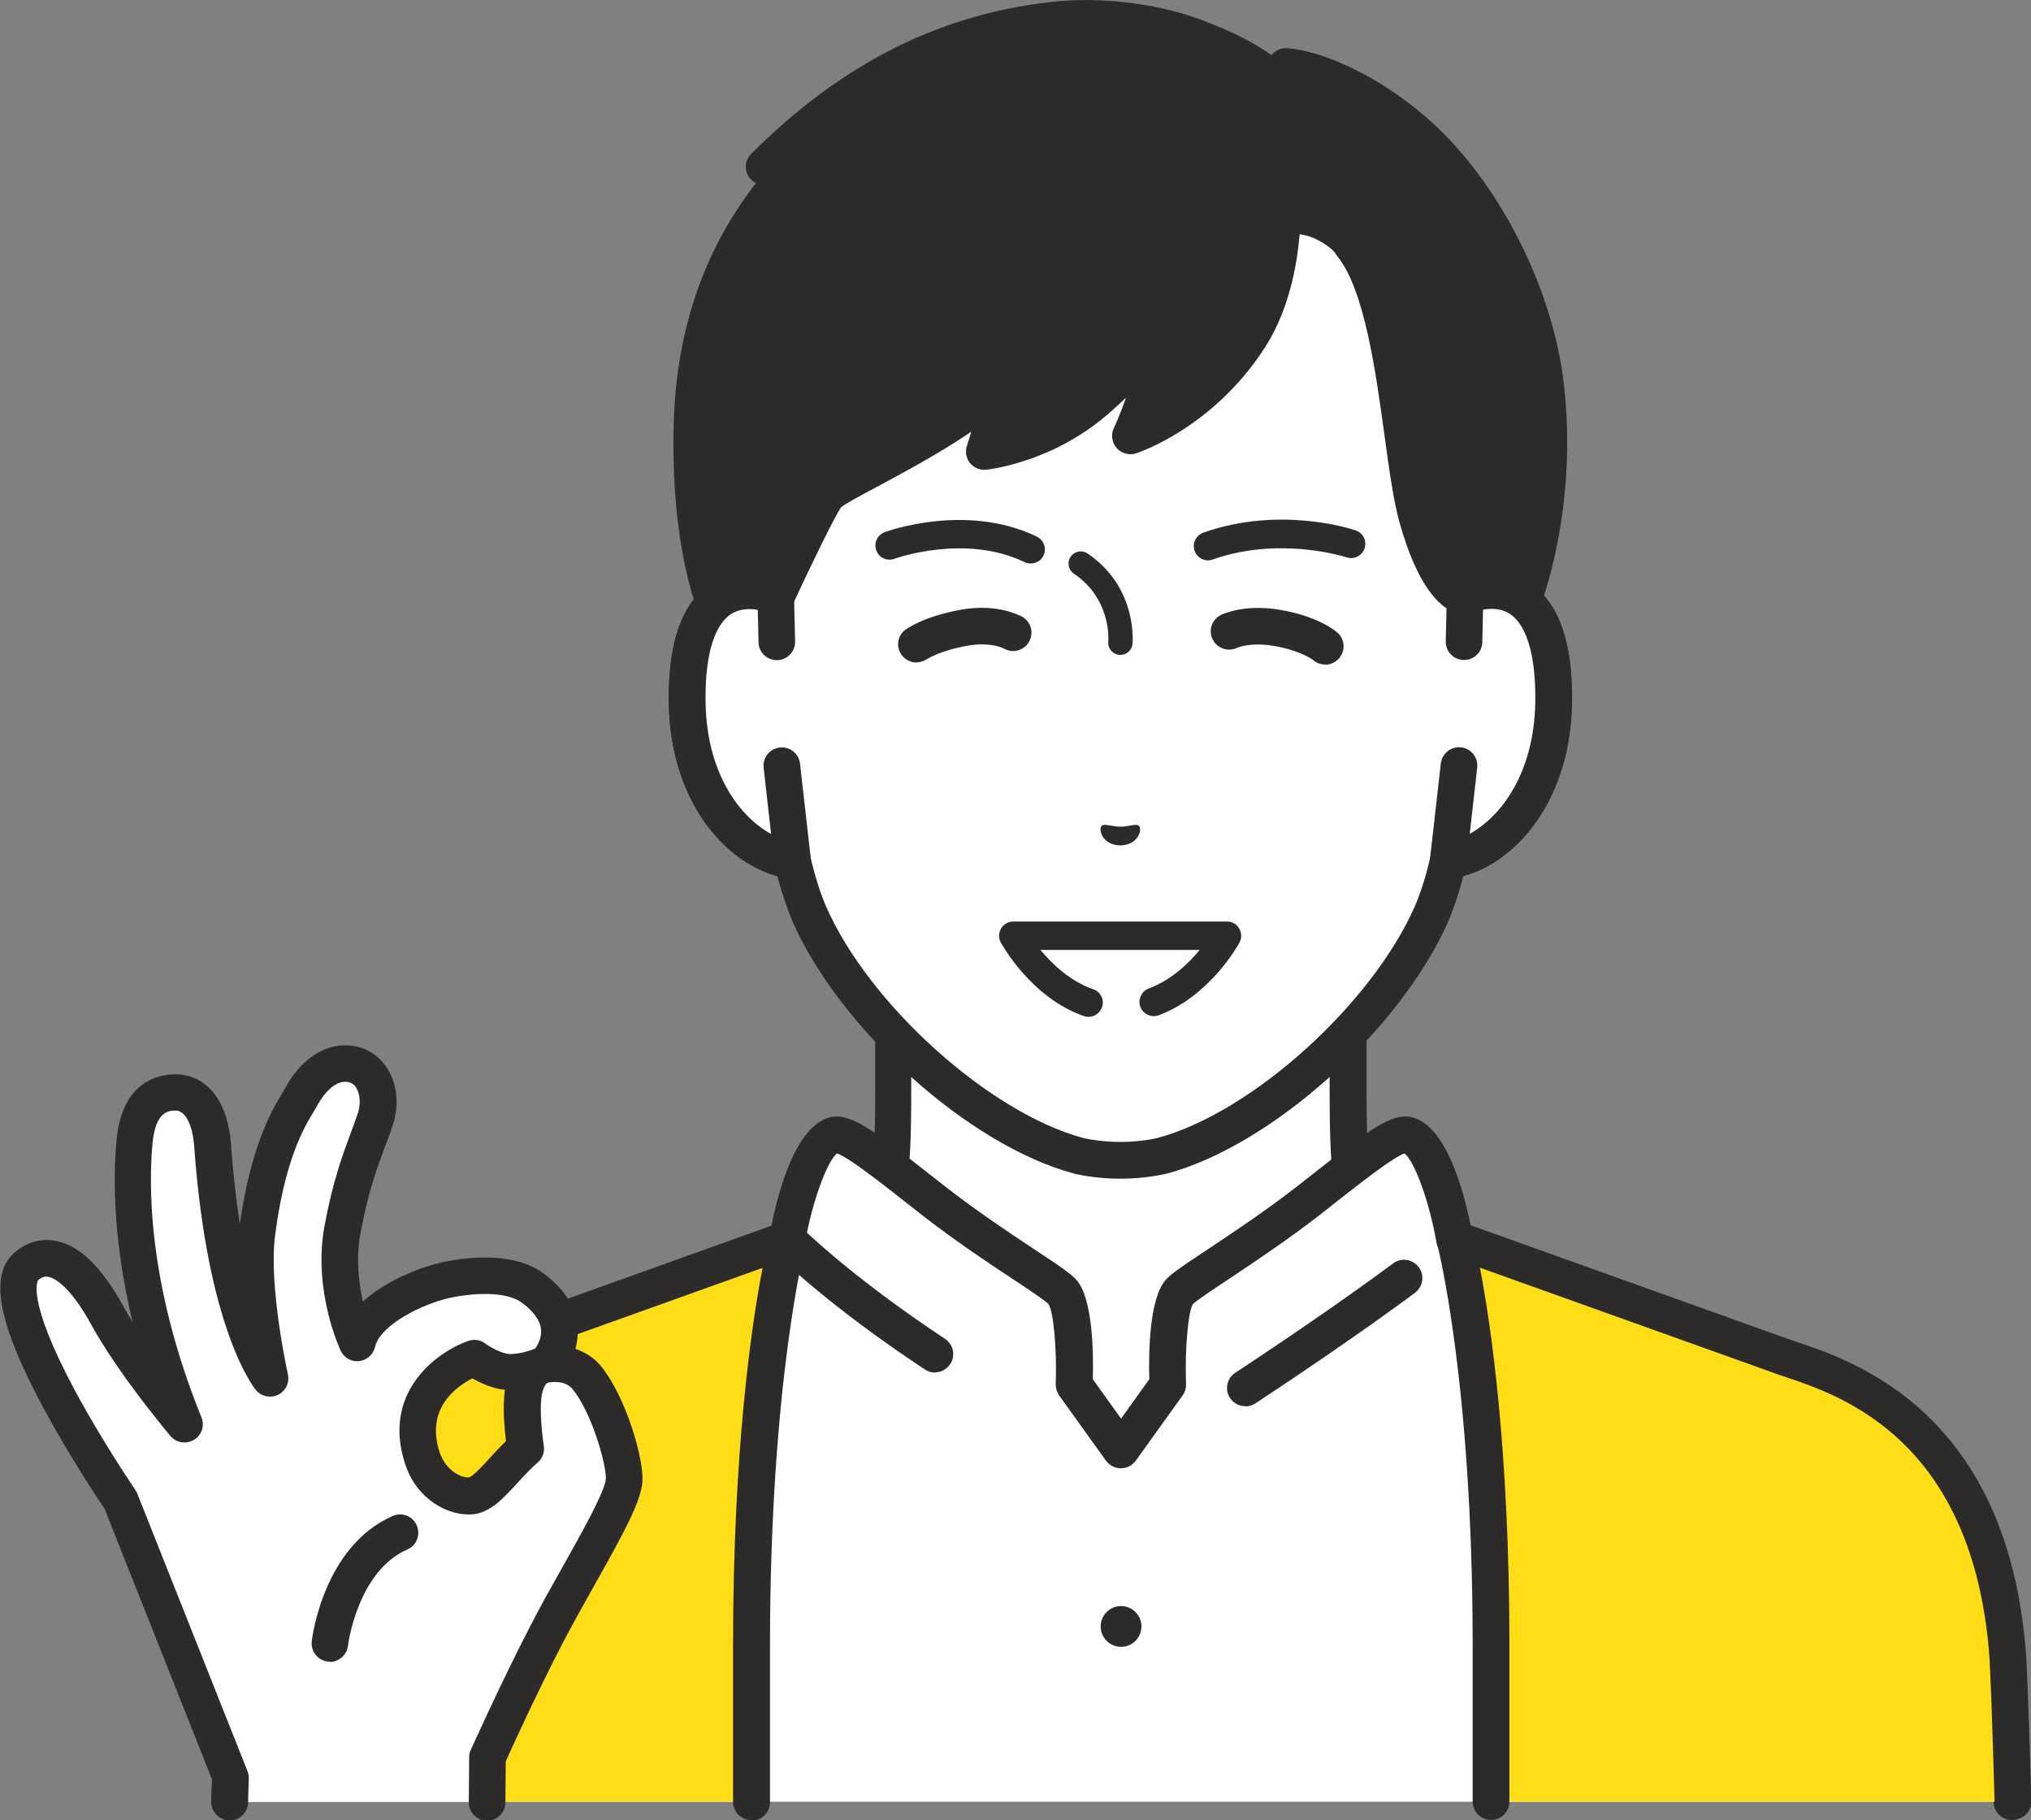 <?xml version="1.0" encoding="UTF-8"?>
<svg id="_レイヤー_2" data-name="レイヤー 2" xmlns="http://www.w3.org/2000/svg" viewBox="0 0 111.6 100">
  <rect x="0" y="0" width="111.6" height="100" fill="#808080" stroke="none"/>
  <defs>
    <style>
      .cls-1 {
        fill: #ffdd17;
      }

      .cls-2 {
        fill: #fff;
      }

      .cls-3 {
        fill: #2d2b2a;
      }
    </style>
  </defs>
  <g id="_レイヤー_1-2" data-name="レイヤー 1">
    <g>
      <g>
        <g>
          <g>
            <path class="cls-2" d="M87.28,75.29c-8.28-3.11-10.11-5.86-11.54-7.47-1.43-1.61-1.65-2.77-1.65-8v-16.24l-12.5,2.86-12.49-2.86v16.24c0,5.22-.21,6.39-1.65,8-1.43,1.61-3.26,4.36-11.54,7.47-8.27,3.11,16.42,17.98,16.42,17.98h18.52s24.69-14.88,16.42-17.98Z"/>
            <path class="cls-3" d="M52.34,94.28c-.18,0-.36-.05-.52-.14-3.19-1.92-19.08-11.78-18.59-17.14.08-.84.54-1.98,2.33-2.65,7.33-2.76,9.39-5.16,10.75-6.74.14-.16.26-.31.39-.45,1.15-1.29,1.39-2.06,1.39-7.33v-16.24c0-.31.14-.6.38-.79.24-.19.55-.26.85-.19l12.27,2.81,12.27-2.81c.3-.07.61,0,.85.19.24.19.38.48.38.79v16.24c0,5.27.25,6.04,1.39,7.33.13.14.26.29.39.45,1.36,1.59,3.42,3.99,10.75,6.74,1.79.67,2.26,1.81,2.33,2.65.49,5.36-15.4,15.22-18.59,17.14-.47.29-1.09.13-1.38-.34-.29-.48-.13-1.09.34-1.38,7.48-4.51,17.9-12.22,17.62-15.23-.01-.16-.05-.58-1.04-.95-7.81-2.94-10.07-5.57-11.57-7.32-.13-.15-.25-.29-.37-.42-1.71-1.93-1.9-3.46-1.9-8.67v-14.98l-11.27,2.58c-.15.03-.3.03-.45,0l-11.27-2.58v14.98c0,5.21-.19,6.74-1.9,8.67-.12.13-.24.28-.37.42-1.5,1.74-3.76,4.38-11.57,7.32-.98.37-1.02.79-1.04.95-.28,3.02,10.14,10.72,17.62,15.23.48.29.63.9.34,1.38-.19.31-.52.49-.86.49Z"/>
          </g>
          <g>
            <g>
              <path class="cls-2" d="M97.92,74.54h0l-17.98-6.44s-.93-5.34-2.59-5.74c-.75-.18-2.96,1.68-5.51,3.66-3.11,2.42-6.61,4.45-7.04,4.98-.78.97-.63,5.09-.63,5.09l-2.57,3.58-2.57-3.58s.16-4.12-.63-5.09c-.43-.53-3.92-2.56-7.04-4.98-2.55-1.98-4.76-3.84-5.51-3.66-1.66.4-2.59,5.74-2.59,5.74l-17.98,6.44h0c-2.47.89-11.35,3.04-12.38,16.35-.05.7-.15,3.66-.28,8.1h97.94c-.13-4.44-.22-7.41-.28-8.1-1.03-13.31-9.91-15.47-12.38-16.35Z"/>
              <path class="cls-3" d="M98.75,73.76c-.19-.06-.35-.12-.5-.17l-17.44-6.25c-.4-2-1.36-5.51-3.24-5.96-1.07-.26-2.34.69-5.34,3.05-.33.26-.67.53-1.02.8-1.66,1.29-3.48,2.5-4.8,3.38-1.5.99-2.12,1.41-2.4,1.76-.85,1.05-.9,3.91-.86,5.41l-1.55,2.16-1.55-2.16c.04-1.5-.01-4.36-.86-5.41-.28-.35-.9-.77-2.4-1.76-1.33-.88-3.14-2.09-4.8-3.38-.35-.27-.69-.54-1.02-.8-3-2.36-4.27-3.3-5.34-3.05-1.88.45-2.84,3.96-3.24,5.96l-17.44,6.25c-.14.05-.31.11-.5.17-3.15,1.06-11.53,3.88-12.55,17.05-.05.68-.14,3.34-.28,8.15-.02.56.42,1.02.98,1.03.55.01,1.02-.42,1.03-.98.13-4.71.23-7.42.27-8.06.91-11.84,8.11-14.26,11.18-15.3.2-.07.38-.13.53-.18l17.98-6.44c.34-.12.59-.42.65-.77.38-2.21,1.22-4.5,1.76-4.89.64.23,2.4,1.61,3.7,2.63.33.26.68.53,1.03.81,1.72,1.34,3.57,2.57,4.93,3.47.83.55,1.78,1.18,1.94,1.35.29.41.48,2.47.41,4.42,0,.22.06.44.19.62l2.57,3.58c.19.26.49.42.82.42s.63-.16.82-.42l2.57-3.58c.13-.18.2-.4.19-.62-.07-1.95.12-4.02.38-4.4.18-.19,1.13-.82,1.96-1.37,1.35-.9,3.2-2.13,4.93-3.47.35-.27.69-.54,1.03-.81,1.3-1.02,3.06-2.4,3.7-2.63.55.4,1.38,2.68,1.76,4.89.06.36.31.65.65.77l17.98,6.44c.15.06.33.12.53.18,3.07,1.03,10.27,3.46,11.18,15.3.05.64.14,3.35.27,8.06.02.55.46.98,1,.98,0,0,.02,0,.03,0,.56-.02.99-.48.98-1.03-.14-4.81-.23-7.47-.28-8.15-1.02-13.17-9.39-15.99-12.55-17.05Z"/>
            </g>
            <path class="cls-3" d="M68.43,77.26c-.33,0-.65-.16-.84-.45-.31-.46-.18-1.09.29-1.39,5.6-3.69,8.63-5.98,8.66-6,.44-.34,1.07-.25,1.41.19.34.44.25,1.07-.19,1.41-.03.02-3.11,2.35-8.77,6.08-.17.11-.36.17-.55.17Z"/>
            <path class="cls-3" d="M51.37,75.41c-.19,0-.38-.05-.55-.17-5.46-3.61-8.15-6.32-8.26-6.44-.39-.4-.38-1.03.01-1.42.4-.39,1.03-.38,1.42.01.03.03,2.68,2.69,7.94,6.17.46.31.59.93.28,1.39-.19.29-.51.45-.84.45Z"/>
            <circle class="cls-3" cx="61.6" cy="89.36" r="1.12"/>
          </g>
          <g>
            <path class="cls-1" d="M97.92,74.54h0s0,0,0,0l-17.98-6.44s1.99,7.49,1.99,22.31v8.58h28.68c-.12-4.16-.23-7.19-.3-8.1-1.03-13.31-9.91-15.47-12.38-16.35Z"/>
            <path class="cls-3" d="M110.6,100c-.54,0-.99-.43-1-.98-.13-4.52-.23-7.23-.29-8.06-.91-11.84-8.11-14.27-11.18-15.3-.18-.06-.34-.11-.48-.16-.03-.01-.07-.02-.1-.04l-16.23-5.81c.59,3.06,1.62,9.96,1.62,20.75v8.58c0,.56-.45,1.01-1.01,1.01s-1.01-.45-1.01-1.01v-8.58c0-14.48-1.93-21.98-1.95-22.06-.1-.36.02-.75.29-1,.28-.25.67-.33,1.02-.21l17.96,6.43s.02,0,.03.01c.14.05.31.11.5.17,3.15,1.06,11.53,3.88,12.55,17.05.07.87.16,3.53.3,8.15.02.56-.42,1.02-.98,1.03-.01,0-.02,0-.03,0Z"/>
          </g>
          <g>
            <path class="cls-1" d="M25.29,74.54h0c-2.47.88-11.35,3.04-12.38,16.35-.07.91-.18,3.94-.3,8.1h28.68v-8.58c0-14.82,1.99-22.31,1.99-22.31l-17.98,6.44h0Z"/>
            <path class="cls-3" d="M41.29,100c-.56,0-1.01-.45-1.01-1.01v-8.58c0-10.8,1.03-17.7,1.62-20.75l-16.22,5.81s-.09.03-.13.05c-.14.05-.29.1-.46.16-3.07,1.03-10.27,3.46-11.18,15.3-.06.82-.16,3.53-.29,8.05-.02.56-.47.99-1.03.98-.56-.02-.99-.48-.98-1.03.13-4.62.23-7.29.3-8.15,1.02-13.17,9.39-15.99,12.55-17.05.19-.06.35-.12.5-.17.01,0,.02,0,.03-.01l17.96-6.43c.35-.13.74-.05,1.02.21.28.25.39.64.29,1-.02.07-1.95,7.58-1.95,22.06v8.58c0,.56-.45,1.01-1.01,1.01Z"/>
          </g>
        </g>
        <g>
          <g>
            <g>
              <path class="cls-2" d="M80.5,32.74s0,0,0,0v-9.74c0-2.81-.7-5.58-2.05-8.04-2.58-4.7-7.81-10.18-16.8-10.22h-.16c-9,.04-14.22,5.52-16.8,10.22-1.35,2.46-2.05,5.23-2.05,8.04v9.74s0,0,0,0c-2.1-.79-4.97-.28-4.87,5.86.09,5.44,3.36,8.35,5.78,8.66h0c.24,1.04.55,2.05.93,2.96,2.5,5.68,9.3,11.79,14.77,13.28,0,0,.98.26,2.33.26s2.33-.26,2.33-.26c5.47-1.48,12.26-7.6,14.77-13.28.39-.91.69-1.92.93-2.96h0c2.42-.3,5.69-3.22,5.78-8.65.1-6.14-2.77-6.66-4.87-5.86Z"/>
              <path class="cls-3" d="M61.56,64.76c-1.46,0-2.54-.28-2.58-.29-5.75-1.56-12.81-7.9-15.43-13.84-.31-.74-.59-1.57-.84-2.5-2.94-.79-5.88-4.19-5.96-9.5-.05-3.25.69-5.43,2.21-6.5.76-.53,1.68-.75,2.66-.65v-8.47c0-2.98.75-5.93,2.18-8.53,2.19-3.99,7.4-10.7,17.68-10.74h.16c10.28.04,15.49,6.75,17.69,10.74,1.43,2.6,2.18,5.54,2.18,8.53v8.47c.99-.1,1.9.12,2.66.65,1.52,1.07,2.26,3.25,2.2,6.5-.09,5.31-3.02,8.71-5.96,9.5-.24.93-.52,1.76-.83,2.49-2.63,5.96-9.69,12.3-15.43,13.85-.05.01-1.13.29-2.59.29ZM41.15,33.46c-.35,0-.72.08-1.04.31-.91.64-1.39,2.35-1.35,4.82.08,4.88,2.91,7.43,4.9,7.67.42.05.76.36.86.77.25,1.07.54,2.01.88,2.79,2.36,5.37,8.96,11.31,14.11,12.7,0,0,.88.22,2.06.22s2.06-.22,2.07-.23c5.14-1.39,11.73-7.33,14.1-12.71.33-.77.63-1.71.87-2.78.1-.41.44-.72.86-.77,1.99-.25,4.82-2.79,4.9-7.67.04-2.47-.44-4.18-1.35-4.82-.73-.51-1.66-.27-2.15-.09-.31.12-.66.07-.93-.11-.27-.19-.43-.5-.43-.83v-9.74c0-2.64-.67-5.26-1.93-7.56-1.98-3.6-6.68-9.66-15.93-9.7h-.15c-9.24.04-13.94,6.09-15.92,9.7-1.26,2.3-1.93,4.91-1.93,7.56v9.74c0,.33-.16.64-.43.83-.27.19-.62.23-.93.11-.27-.1-.68-.22-1.11-.22Z"/>
            </g>
            <g>
              <path class="cls-3" d="M73.43,13.99c2.46,3.09,3.48,11.03,4.43,14.43,1.23,4.39,2.64,4.32,2.64,4.32l1.05,1.44,2.08-1.16s2.08-5.19,1.25-12c-.46-3.8-2.42-8.61-5.52-12.17-2.89-3.31-6.65-5.05-8.73-5.22-2.75-2.4-7.92-3.91-12-3.34-6.91.97-12.48,4.69-16.65,8.85l1.42.22c-1.58,1.84-5.16,5.96-5.38,13.89-.19,6.6,1.29,10.03,1.29,10.03l2.06.89,1.25-1.44s2.34-5.09,2.85-5.61c.71-.73,6.19-3,9.48-5.95-.24,1.58-.9,3.6-.9,3.6,0,0,3.29-.32,6.18-2.84,2.39-2.08,3.34-3.59,3.34-3.59,0,0-.09,1.56-.48,2.88-.48,1.64-1,2.71-1,2.71,0,0,3.93-1.19,6.54-5.4,1.67-2.68,1.82-5.67,1.82-5.67,0,0,1-.16,1.89.29s1.08.83,1.08.83Z"/>
              <path class="cls-3" d="M41.37,35.19c-.13,0-.27-.03-.4-.08l-2.06-.89c-.24-.1-.42-.29-.52-.53-.06-.15-1.56-3.71-1.37-10.45.19-6.72,2.73-10.87,4.52-13.18-.24-.12-.43-.33-.51-.59-.12-.36-.02-.76.25-1.02C46.32,3.41,51.84.67,58.16.07c3.01-.29,7.38.33,9.9,2.07.46.32.57.94.26,1.4-.32.46-.94.57-1.4.26-2.1-1.45-5.98-1.97-8.56-1.72-5.28.5-9.98,2.64-14.32,6.52.14.11.25.26.31.43.13.34.06.72-.18,1l-.05.05c-1.58,1.85-4.88,5.71-5.09,13.21-.14,5.09.74,8.24,1.08,9.25l.99.43.68-.78c.91-1.97,2.44-5.21,2.98-5.76.35-.36,1.01-.72,2.47-1.5,2-1.06,5.02-2.67,7.06-4.5.32-.28.78-.34,1.15-.13.37.2.58.62.51,1.04-.11.69-.28,1.44-.45,2.1,1.11-.34,2.65-1.01,4.08-2.25,2.22-1.94,3.14-3.36,3.15-3.37.24-.38.71-.56,1.14-.42.43.13.72.54.71.99,0,.05-.04,1.31-.41,2.74-.07.26-.14.51-.21.75,1.18-.77,2.64-2.01,3.84-3.86,1.95-3.02,1.64-7.4,1.64-7.45-.04-.55.37-1.04.93-1.08.55-.04,1.04.37,1.08.92.02.21.37,5.09-1.95,8.69-2.85,4.41-6.91,5.75-7.08,5.81-.38.12-.8,0-1.06-.29-.26-.3-.33-.73-.16-1.09,0,0,.34-.72.67-1.68-.29.28-.61.57-.95.87-3.1,2.7-6.59,3.07-6.74,3.09-.34.03-.67-.11-.88-.37-.21-.26-.28-.62-.17-.94,0,0,.1-.32.24-.78-1.8,1.22-3.74,2.25-5.17,3.02-.84.45-1.79.95-1.98,1.13-.28.36-1.6,3.05-2.65,5.32-.04.09-.09.17-.15.24l-1.25,1.44c-.2.23-.47.35-.76.35Z"/>
              <path class="cls-3" d="M81.55,35.19c-.31,0-.62-.15-.81-.41l-.83-1.14c-.82-.31-2.02-1.41-3.01-4.94-.33-1.18-.56-2.84-.82-4.75-.49-3.56-1.1-8-2.58-9.86-.35-.43-.27-1.07.16-1.41.44-.35,1.07-.27,1.41.16,1.82,2.29,2.45,6.83,3,10.84.24,1.77.47,3.43.77,4.49.83,2.95,1.65,3.52,1.79,3.59.27.03.53.18.69.41l.53.72.98-.54c.41-1.2,1.75-5.66,1.07-11.18-.48-3.94-2.56-8.51-5.28-11.63-2.89-3.31-6.48-4.75-8.05-4.88-.55-.05-.96-.53-.92-1.09.05-.55.53-.96,1.09-.92,2.43.2,6.44,2.18,9.4,5.56,3.02,3.45,5.23,8.32,5.77,12.71.85,6.99-1.23,12.28-1.32,12.5-.09.21-.24.39-.44.5l-2.08,1.16c-.15.09-.32.13-.49.13ZM80.45,31.74s0,0,0,0c0,0,0,0,0,0ZM80.45,31.74s0,0,0,0c0,0,0,0,0,0ZM80.45,31.74s0,0,0,0c0,0,0,0,0,0ZM80.45,31.74s0,0,0,0c0,0,0,0,0,0ZM80.45,31.74s0,0,0,0c0,0,0,0,0,0ZM80.45,31.74s0,0,0,0c0,0,0,0,0,0ZM80.46,31.74s0,0,0,0c0,0,0,0,0,0Z"/>
            </g>
            <g>
              <path class="cls-2" d="M42.68,35.26l-.06-2.51c-2.1-.79-4.97-.28-4.87,5.86.09,5.44,3.36,8.35,5.78,8.65l-.59-5.2-.26-6.8Z"/>
              <path class="cls-3" d="M43.53,48.27s-.08,0-.12,0c-3.16-.39-6.57-3.91-6.66-9.64-.05-3.25.69-5.43,2.21-6.5,1.1-.77,2.53-.89,4.02-.32.38.14.64.51.65.92l.06,2.51c.01.56-.43,1.02-.98,1.03-.57.01-1.02-.43-1.03-.98l-.04-1.78c-.47-.09-1.04-.07-1.52.26-.91.64-1.39,2.35-1.35,4.82.06,3.88,1.86,6.28,3.6,7.23l-.41-3.64c-.06-.55.33-1.05.89-1.11.55-.06,1.05.33,1.11.89l.59,5.2c.03.31-.07.61-.29.83-.19.19-.44.29-.71.29Z"/>
            </g>
            <g>
              <path class="cls-2" d="M80.5,32.74l-.06,2.51-.26,6.8-.59,5.2c2.42-.3,5.69-3.22,5.78-8.65.1-6.14-2.77-6.66-4.87-5.86Z"/>
              <path class="cls-3" d="M79.58,48.27c-.26,0-.52-.1-.71-.29-.22-.22-.33-.52-.29-.83l.59-5.2c.06-.55.56-.95,1.11-.89.55.06.95.56.89,1.11l-.41,3.64c1.73-.95,3.54-3.35,3.6-7.23.04-2.47-.44-4.18-1.35-4.82-.48-.34-1.05-.35-1.52-.26l-.04,1.78c-.01.56-.46.99-1.03.98-.56-.01-.99-.47-.98-1.03l.06-2.51c0-.41.27-.77.65-.92,1.49-.57,2.92-.45,4.02.32,1.52,1.07,2.26,3.25,2.21,6.5-.09,5.73-3.5,9.24-6.66,9.64-.04,0-.08,0-.12,0Z"/>
            </g>
          </g>
          <g>
            <path class="cls-3" d="M60.52,45.39c.14-.17.53.02,1.04.03.51-.01.9-.2,1.04-.03.15.17-.02,1.03-1.04,1.06-1.02-.03-1.19-.88-1.04-1.06Z"/>
            <path class="cls-3" d="M61.57,35.98s-.04,0-.07,0c-.37-.04-.64-.36-.6-.73,0-.09.18-2.33-1.89-3.73-.31-.21-.39-.62-.18-.93.21-.31.62-.39.93-.18,2.74,1.86,2.48,4.85,2.47,4.97-.03.35-.33.6-.67.6Z"/>
            <g>
              <path class="cls-2" d="M59.83,55.09l3.57-.04c2.58-.96,4.03-3.64,4.03-3.64h-11.74s1.49,2.76,4.15,3.68Z"/>
              <path class="cls-3" d="M59.83,55.87c-.08,0-.17-.01-.26-.04-2.91-1.01-4.51-3.93-4.58-4.05-.13-.24-.12-.54.02-.77.14-.24.4-.38.67-.38h11.74c.28,0,.53.14.67.38.14.24.15.53.02.77-.06.12-1.62,2.95-4.44,4-.4.15-.86-.06-1.01-.46-.15-.4.06-.86.46-1.01,1.23-.46,2.19-1.37,2.8-2.12h-8.75c.64.77,1.63,1.72,2.9,2.16.41.14.63.59.48.99-.11.32-.42.53-.74.53Z"/>
            </g>
            <path class="cls-3" d="M56.63,30.96c-.11,0-.23-.02-.34-.08-3.26-1.57-7.1-.2-7.14-.18-.41.15-.85-.06-1-.46-.15-.41.06-.85.46-1,.18-.07,4.49-1.62,8.36.24.39.19.55.66.37,1.04-.13.28-.41.44-.71.44Z"/>
            <path class="cls-3" d="M66.38,30.79c-.32,0-.62-.2-.74-.52-.14-.41.07-.85.47-1,4.23-1.51,8.21-.19,8.38-.13.41.14.63.58.49.99-.14.41-.58.63-.99.49-.03-.01-3.65-1.19-7.35.12-.09.03-.18.05-.26.05Z"/>
            <path class="cls-3" d="M72.82,36.51c-.24,0-.48-.08-.67-.25,0,0,0,0,0,0,0,0-.65-.51-2.14-.77-1.3-.22-2.02.09-2.05.11-.5.23-1.1.01-1.33-.48-.24-.49-.04-1.08.45-1.33.13-.06,1.32-.62,3.28-.28,2.09.36,3.03,1.16,3.13,1.25.42.37.45,1,.08,1.42-.2.22-.47.34-.75.34Z"/>
            <path class="cls-3" d="M50.36,36.4c-.31,0-.62-.15-.82-.42-.32-.45-.23-1.06.22-1.39.1-.07,1.05-.74,3.09-1.1,1.97-.34,3.19.33,3.33.4.48.28.64.9.36,1.38-.28.47-.88.64-1.36.37-.05-.03-.76-.38-1.98-.17-1.56.27-2.25.74-2.26.74-.18.12-.38.18-.58.18Z"/>
          </g>
        </g>
      </g>
      <g>
        <g>
          <path class="cls-2" d="M29.99,74.93s2.05-2.1-.72-4.18c-1.24-.93-3.43-.74-4.77-.45-1.34.29-4.45,1.52-4.9,3.46,0,0-1.41-2.97-.81-6.23.62-3.34,1.39-4.74,1.81-6.1.43-1.35-.13-2.74-1.29-2.98-1.46-.29-2.45,1.13-2.81,1.81-.35.68-1.78,2.45-2.42,7.51-.38,3,.73,7.94.73,7.94,0,0-2.46-2.97-3.16-12.83-.11-1.57-.78-2.98-2.2-2.88-1.61.12-1.98,1.64-2.07,2.62-.08.81-.76,6.98,2.75,15.61-2.43-2.93-3.71-5-4.26-5.98-1.6-2.9-3.15-3.74-4.41-2.72-1.22.98.15,4.32,1.78,7.35,1.56,2.9,3.36,5.53,3.36,5.53l6.06,15.26-.04,1.33h14.11l.02-2.48s1.56-3.49,3.23-6.72c1.73-3.35,4.18-7.12,4.28-8.5.07-.94-.81-4.09-2.03-5.62-.83-1.04-2.25-.75-2.25-.75ZM28.71,76.76c-.11,1.19.15,2.8.15,2.8-1.26,1.1-2.11,2.55-3.01,2.61-.9.06-2.16-.61-2.64-2.05-1.35-4.04,2.84-5.52,2.84-5.52,0,0,.98.72,1.86.77.71.04,1.46-.22,1.71-.32.06-.03.1-.04.1-.04,0,0-.04.02-.1.04-.23.11-.79.5-.9,1.71Z"/>
          <path class="cls-2" d="M29.62,75.05c.06-.02.1-.04.1-.04,0,0-.04.01-.1.04Z"/>
          <path class="cls-3" d="M12.64,100s-.02,0-.03,0c-.56-.02-.99-.48-.97-1.04l.04-1.12-5.94-14.96c-.34-.5-1.93-2.88-3.35-5.52-2.55-4.74-3.02-7.4-1.52-8.6.66-.54,1.43-.74,2.21-.58,1.3.25,2.51,1.43,3.71,3.61.11.2.27.48.5.86-1.18-4.89-1.04-8.48-.88-10.07.29-2.93,2.01-3.48,3-3.55.74-.05,1.42.16,1.96.63.75.65,1.22,1.78,1.32,3.18.12,1.67.29,3.13.49,4.41.61-4.32,1.79-6.3,2.31-7.16.07-.11.12-.2.16-.27.71-1.36,2.11-2.69,3.9-2.33.74.15,1.37.61,1.78,1.29.5.85.6,1.93.27,2.98-.12.39-.27.78-.43,1.2-.41,1.08-.92,2.43-1.36,4.78-.26,1.39-.1,2.74.13,3.77,1.38-1.26,3.43-1.96,4.37-2.16,1.1-.24,3.86-.66,5.58.63,1.14.85,1.76,1.84,1.85,2.94.03.44-.02.83-.12,1.19.51.17,1.02.47,1.43.98,1.35,1.68,2.34,5.08,2.25,6.32-.08,1.1-1.04,2.84-2.59,5.6-.61,1.08-1.24,2.21-1.8,3.28-1.42,2.74-2.77,5.71-3.12,6.48l-.02,2.26c0,.56-.47,1.01-1.01,1-.56,0-1-.46-1-1.01l.02-2.48c0-.14.03-.28.09-.4.02-.04,1.59-3.55,3.25-6.77.57-1.11,1.21-2.25,1.83-3.35,1.02-1.81,2.28-4.06,2.34-4.76.05-.67-.72-3.56-1.81-4.92-.43-.54-1.24-.4-1.27-.39-.01,0-.03,0-.04,0,0,0-.02,0-.03.01-.01,0-.04.02-.08.03-.06.04-.26.25-.32.89-.1,1.04.14,2.53.14,2.55.06.34-.07.69-.33.92-.41.35-.78.76-1.14,1.15-.77.84-1.49,1.63-2.47,1.7-1.33.09-3.03-.82-3.67-2.74-1.31-3.94,1.69-6.16,3.46-6.79.32-.11.66-.06.93.14.24.18.88.55,1.31.58.46.02,1.02-.14,1.28-.24.07-.03.13-.05.17-.07.14-.21.35-.6.31-1.03-.04-.49-.4-.99-1.04-1.47-.87-.65-2.67-.55-3.95-.28-1.51.33-3.85,1.48-4.13,2.7-.1.42-.45.73-.87.78-.43.05-.83-.18-1.02-.57-.06-.13-1.54-3.31-.89-6.85.47-2.53,1.02-3.97,1.45-5.13.15-.4.28-.75.39-1.09.15-.49.12-1.01-.08-1.35-.11-.19-.26-.3-.44-.34-.92-.18-1.64,1.14-1.72,1.29-.05.1-.13.23-.22.38-.51.84-1.56,2.6-2.1,6.8-.35,2.79.7,7.54.71,7.59.1.45-.12.92-.54,1.12-.42.2-.92.1-1.22-.26-.11-.13-2.67-3.33-3.39-13.4-.06-.84-.29-1.51-.63-1.8-.14-.12-.29-.17-.5-.15-.29.02-.98.07-1.15,1.72-.21,2.08-.36,7.64,2.68,15.13.19.46.01.99-.42,1.24-.43.25-.97.16-1.29-.22-2.54-3.07-3.83-5.16-4.36-6.14-1.23-2.23-2.1-2.56-2.34-2.6-.14-.03-.31-.03-.56.18,0,0-.74.93,2.03,6.09,1.52,2.82,3.29,5.41,3.3,5.43.04.06.08.13.11.2l6.06,15.26c.05.13.08.27.07.4l-.04,1.33c-.02.54-.46.97-1,.97ZM25.96,75.73c-.87.44-2.6,1.65-1.8,4.07.33.98,1.16,1.4,1.61,1.37.22-.06.77-.65,1.13-1.05.27-.3.57-.62.9-.94-.07-.62-.17-1.65-.09-2.51,0-.11.02-.21.04-.31-.68-.06-1.35-.38-1.79-.63Z"/>
        </g>
        <path class="cls-3" d="M18.13,91.29s-.08,0-.12,0c-.55-.07-.94-.56-.88-1.11.02-.21.65-5.23,4.45-6.89.51-.22,1.1,0,1.32.52.22.51,0,1.1-.52,1.32-2.74,1.2-3.26,5.25-3.26,5.29-.06.51-.5.89-1,.89Z"/>
      </g>
    </g>
  </g>
</svg>